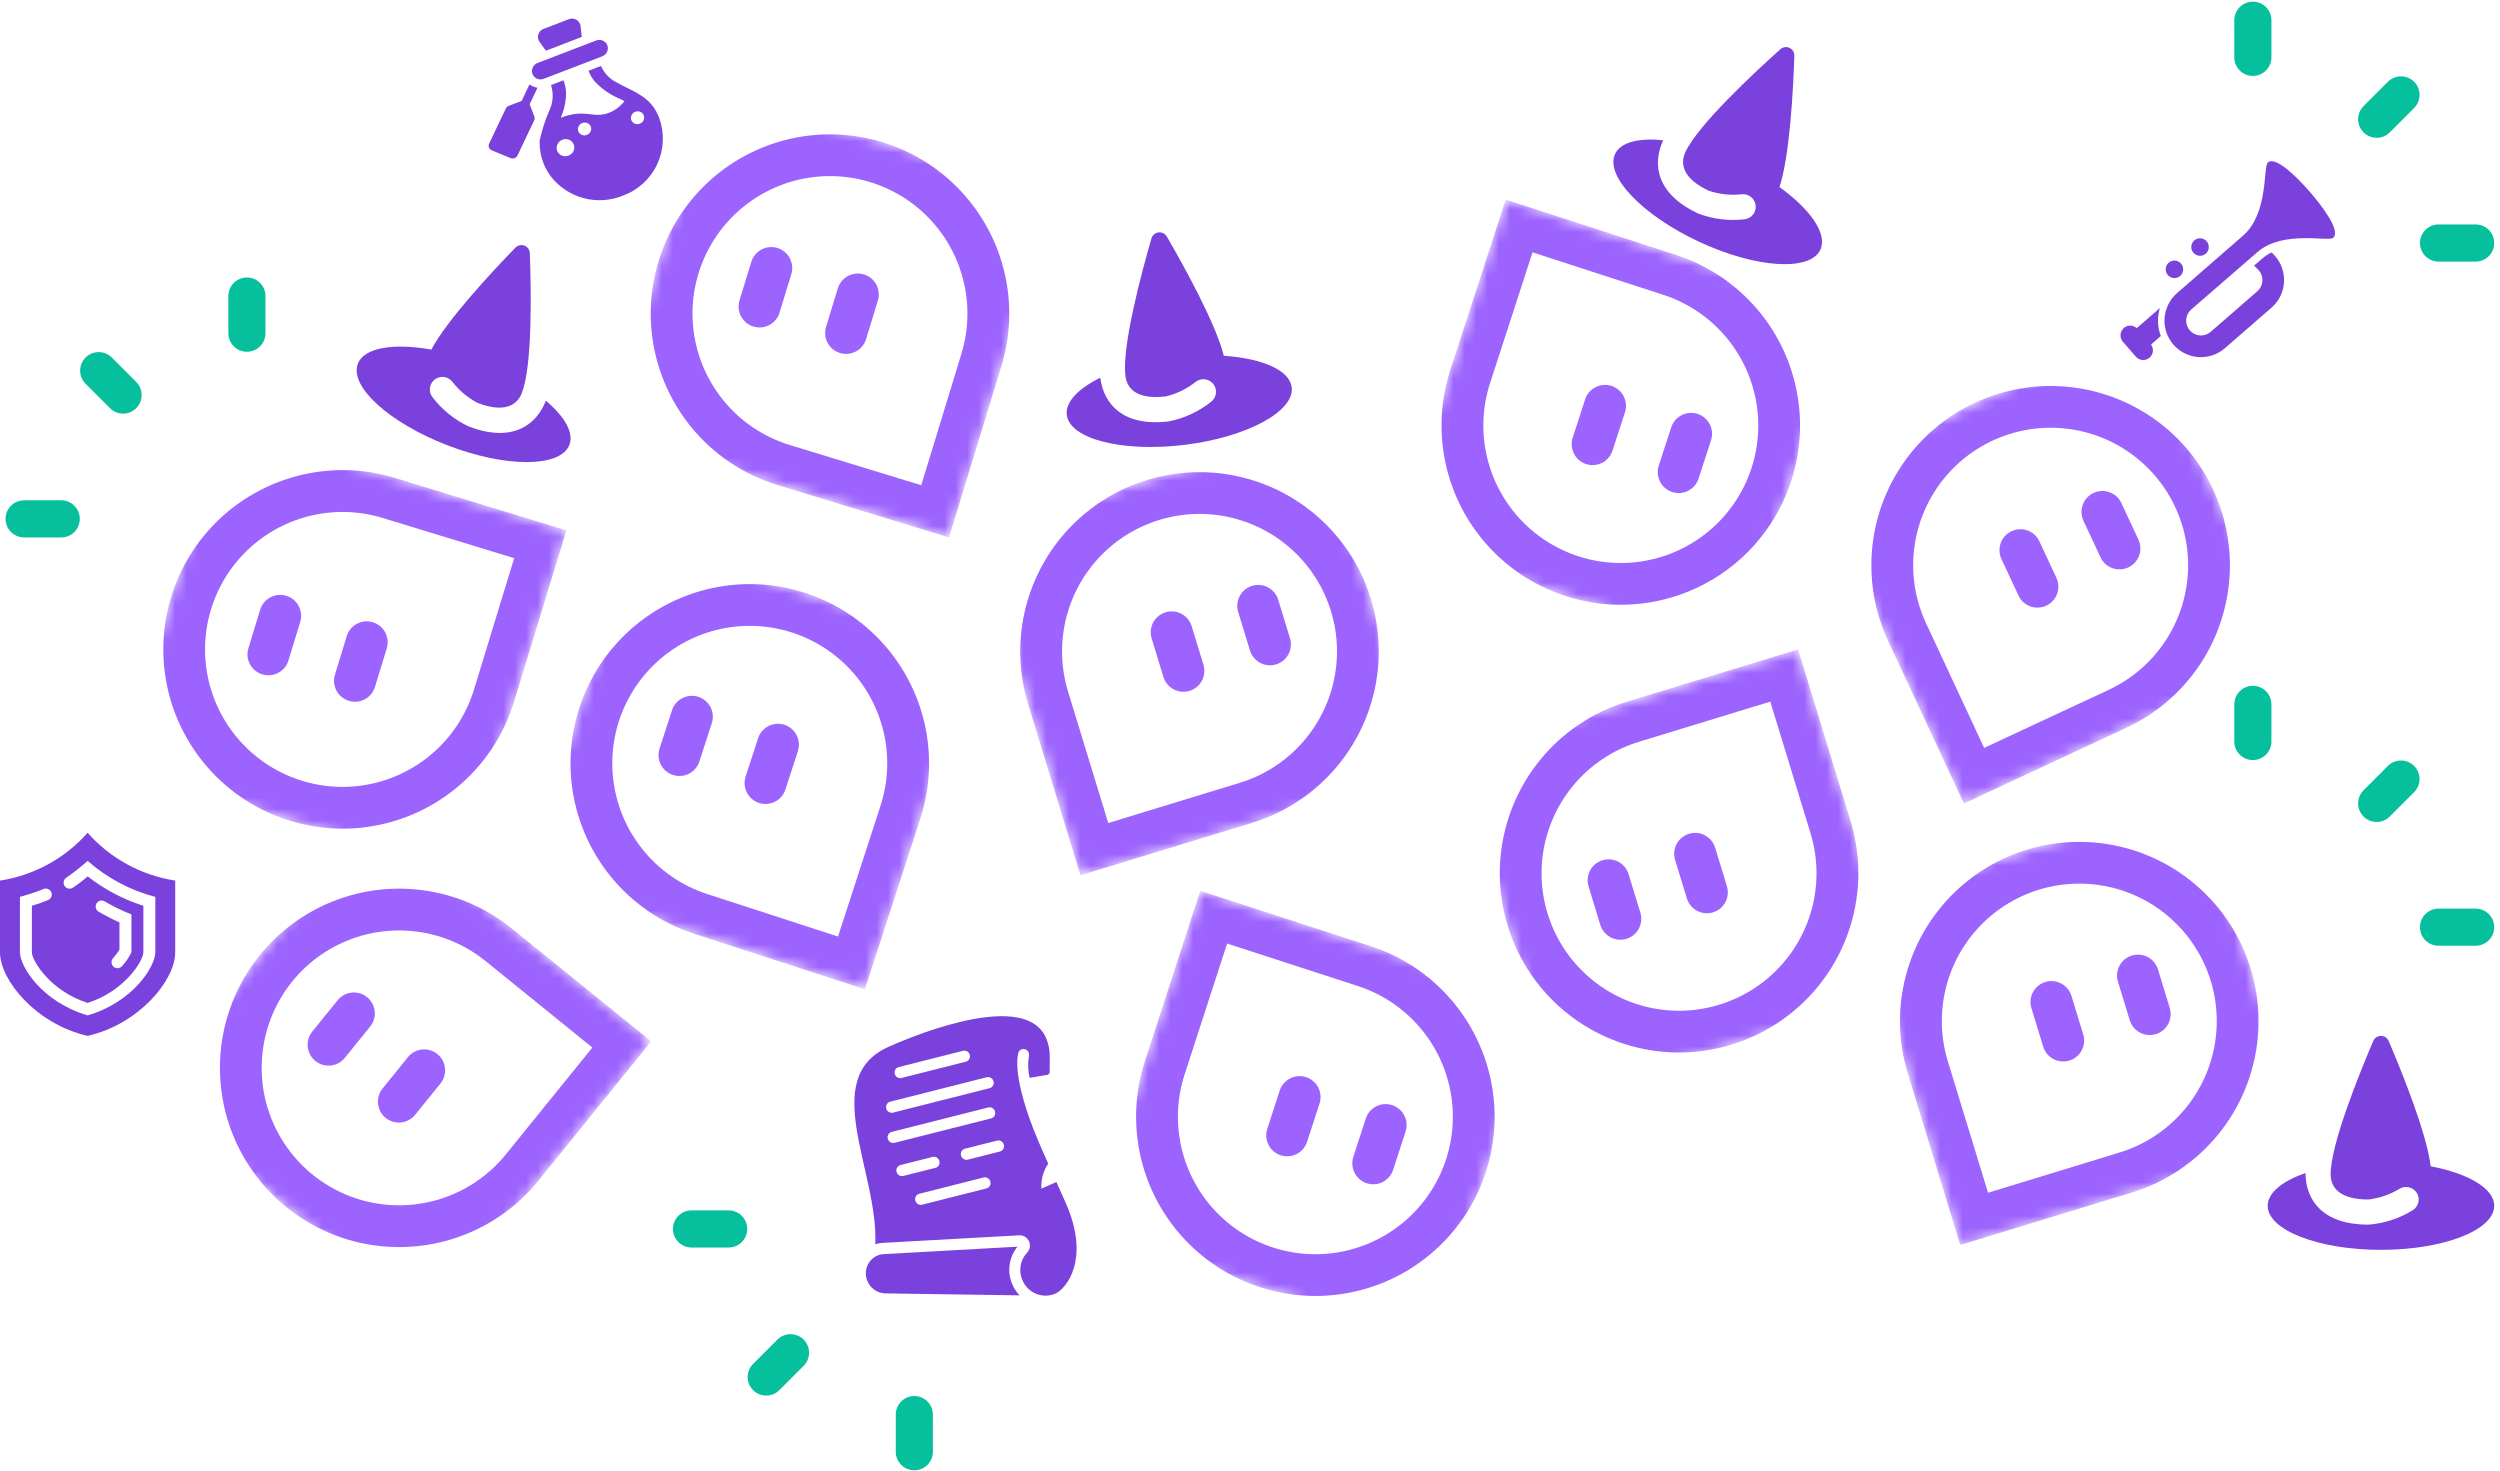 <?xml version="1.0" encoding="UTF-8"?> <svg xmlns="http://www.w3.org/2000/svg" width="221" height="130" viewBox="0 0 221 130" fill="none"><g clip-path="url(#clip0_6_2)"><mask id="mask0_6_2" style="mask-type:luminance" maskUnits="userSpaceOnUse" x="160" y="28" width="43" height="44"><path d="M188.94 28.906L160.214 42.301L173.609 71.027L202.336 57.632L188.94 28.906Z" fill="white"></path></mask><g mask="url(#mask0_6_2)"><path d="M187.974 64.333L173.611 71.031L166.912 56.664C165.588 53.823 165.136 50.654 165.613 47.556C166.091 44.458 167.476 41.572 169.594 39.261C171.712 36.951 174.468 35.32 177.512 34.576C180.557 33.831 183.754 34.006 186.699 35.079C189.644 36.151 192.205 38.072 194.058 40.6C195.911 43.128 196.973 46.149 197.109 49.28C197.246 52.411 196.451 55.513 194.825 58.192C193.199 60.872 190.815 63.009 187.974 64.333ZM175.401 66.114L186.41 60.98C188.589 59.965 190.418 58.327 191.666 56.272C192.913 54.218 193.523 51.839 193.419 49.438C193.315 47.036 192.501 44.72 191.08 42.781C189.659 40.843 187.695 39.369 185.437 38.546C183.178 37.724 180.726 37.59 178.392 38.161C176.057 38.732 173.944 39.982 172.32 41.754C170.696 43.526 169.634 45.74 169.268 48.116C168.902 50.491 169.249 52.922 170.265 55.1L175.401 66.114Z" fill="#9D63FE"></path><path d="M188.14 50.16C187.695 50.367 187.187 50.389 186.726 50.221C186.266 50.054 185.891 49.71 185.684 49.266L184.177 46.035C183.97 45.59 183.947 45.081 184.115 44.62C184.283 44.159 184.627 43.783 185.072 43.576C185.517 43.369 186.025 43.347 186.486 43.514C186.947 43.682 187.323 44.026 187.53 44.471L189.037 47.702C189.14 47.922 189.198 48.16 189.208 48.403C189.219 48.646 189.181 48.889 189.098 49.117C189.015 49.345 188.887 49.555 188.723 49.734C188.558 49.913 188.36 50.057 188.14 50.16Z" fill="#9D63FE"></path><path d="M180.889 53.54C180.445 53.748 179.937 53.77 179.476 53.602C179.015 53.434 178.64 53.091 178.433 52.647L176.927 49.416C176.719 48.971 176.697 48.462 176.865 48.001C177.033 47.54 177.377 47.164 177.821 46.957C178.266 46.75 178.775 46.727 179.236 46.895C179.697 47.063 180.073 47.407 180.28 47.852L181.787 51.083C181.889 51.303 181.948 51.541 181.958 51.784C181.968 52.027 181.931 52.27 181.848 52.498C181.764 52.726 181.637 52.936 181.472 53.115C181.308 53.294 181.11 53.438 180.889 53.54Z" fill="#9D63FE"></path></g><mask id="mask1_6_2" style="mask-type:luminance" maskUnits="userSpaceOnUse" x="10" y="37" width="41" height="41"><path d="M50.069 46.883L19.758 37.616L10.491 67.927L40.802 77.194L50.069 46.883Z" fill="white"></path></mask><g mask="url(#mask1_6_2)"><path d="M34.913 42.249L50.073 46.884L45.439 62.04C44.523 65.037 42.738 67.695 40.311 69.678C37.884 71.662 34.923 72.881 31.804 73.181C28.684 73.482 25.545 72.85 22.784 71.367C20.023 69.884 17.764 67.615 16.292 64.848C14.82 62.081 14.202 58.94 14.515 55.821C14.829 52.702 16.06 49.747 18.053 47.328C20.046 44.909 22.712 43.136 25.713 42.232C28.714 41.328 31.916 41.334 34.913 42.249ZM45.453 49.341L33.832 45.788C31.533 45.085 29.078 45.08 26.776 45.773C24.474 46.465 22.43 47.825 20.901 49.68C19.373 51.535 18.428 53.801 18.188 56.193C17.947 58.584 18.421 60.994 19.55 63.116C20.679 65.238 22.412 66.977 24.529 68.115C26.647 69.252 29.054 69.736 31.447 69.505C33.839 69.274 36.109 68.338 37.97 66.817C39.831 65.296 41.199 63.257 41.901 60.958L45.453 49.341Z" fill="#9D63FE"></path><path d="M25.308 52.669C25.541 52.739 25.757 52.855 25.945 53.009C26.133 53.163 26.288 53.353 26.403 53.568C26.517 53.782 26.588 54.017 26.611 54.259C26.635 54.501 26.61 54.745 26.539 54.977L25.497 58.386C25.354 58.856 25.03 59.249 24.596 59.479C24.163 59.709 23.656 59.758 23.187 59.615C22.718 59.471 22.325 59.147 22.094 58.714C21.864 58.281 21.815 57.774 21.959 57.305L23.001 53.895C23.144 53.427 23.468 53.034 23.901 52.804C24.333 52.574 24.84 52.525 25.308 52.669Z" fill="#9D63FE"></path><path d="M32.959 55.008C33.191 55.078 33.408 55.194 33.596 55.348C33.783 55.502 33.939 55.692 34.053 55.907C34.168 56.121 34.239 56.356 34.262 56.598C34.285 56.84 34.261 57.084 34.19 57.316L33.147 60.725C33.004 61.195 32.68 61.588 32.247 61.818C31.814 62.048 31.307 62.097 30.837 61.954C30.368 61.81 29.975 61.486 29.745 61.053C29.515 60.62 29.466 60.113 29.609 59.644L30.651 56.234C30.795 55.766 31.118 55.373 31.551 55.143C31.984 54.913 32.49 54.864 32.959 55.008Z" fill="#9D63FE"></path></g><mask id="mask2_6_2" style="mask-type:luminance" maskUnits="userSpaceOnUse" x="12" y="72" width="46" height="45"><path d="M57.564 92.052L32.936 72.115L12.999 96.743L37.627 116.68L57.564 92.052Z" fill="white"></path></mask><g mask="url(#mask2_6_2)"><path d="M45.25 82.083L57.567 92.054L47.599 104.368C45.627 106.804 42.978 108.6 39.986 109.529C36.993 110.459 33.793 110.481 30.788 109.591C27.784 108.702 25.111 106.942 23.106 104.533C21.102 102.125 19.857 99.176 19.529 96.06C19.201 92.944 19.803 89.801 21.262 87.028C22.72 84.254 24.967 81.975 27.72 80.479C30.473 78.983 33.608 78.337 36.728 78.623C39.849 78.908 42.814 80.112 45.25 82.083ZM52.365 92.602L42.923 84.958C41.055 83.446 38.781 82.522 36.388 82.303C33.995 82.084 31.591 82.579 29.48 83.726C27.369 84.873 25.645 86.62 24.526 88.747C23.408 90.874 22.946 93.284 23.198 95.674C23.45 98.064 24.405 100.325 25.942 102.172C27.479 104.019 29.529 105.368 31.834 106.05C34.138 106.731 36.592 106.714 38.887 106.001C41.181 105.287 43.212 103.909 44.724 102.041L52.365 92.602Z" fill="#9D63FE"></path><path d="M32.446 88.146C32.636 88.298 32.793 88.487 32.909 88.7C33.025 88.913 33.098 89.147 33.124 89.389C33.15 89.63 33.128 89.875 33.059 90.108C32.99 90.341 32.876 90.558 32.723 90.747L30.48 93.517C30.172 93.898 29.724 94.141 29.237 94.192C28.749 94.244 28.261 94.099 27.879 93.79C27.498 93.482 27.255 93.034 27.204 92.547C27.152 92.059 27.297 91.57 27.606 91.189L29.848 88.419C30.156 88.038 30.603 87.796 31.09 87.744C31.578 87.693 32.066 87.838 32.446 88.146Z" fill="#9D63FE"></path><path d="M38.662 93.178C38.852 93.33 39.009 93.519 39.125 93.732C39.241 93.945 39.314 94.179 39.34 94.421C39.366 94.662 39.344 94.907 39.275 95.14C39.206 95.373 39.092 95.59 38.939 95.779L36.697 98.549C36.388 98.93 35.941 99.173 35.453 99.224C34.965 99.276 34.477 99.131 34.095 98.822C33.714 98.514 33.471 98.066 33.42 97.579C33.368 97.091 33.513 96.603 33.822 96.221L36.064 93.451C36.372 93.07 36.819 92.828 37.306 92.776C37.794 92.725 38.282 92.87 38.662 93.178Z" fill="#9D63FE"></path></g><mask id="mask3_6_2" style="mask-type:luminance" maskUnits="userSpaceOnUse" x="46" y="47" width="41" height="41"><path d="M86.249 57.304L56.104 47.509L46.309 77.654L76.454 87.448L86.249 57.304Z" fill="white"></path></mask><g mask="url(#mask3_6_2)"><path d="M61.38 82.555L76.457 87.453L81.355 72.377C82.323 69.396 82.385 66.195 81.534 63.179C80.683 60.163 78.956 57.467 76.573 55.431C74.189 53.396 71.256 52.114 68.143 51.745C65.031 51.377 61.879 51.94 59.087 53.363C56.294 54.786 53.986 57.005 52.455 59.739C50.923 62.474 50.237 65.601 50.482 68.725C50.728 71.85 51.894 74.831 53.834 77.293C55.774 79.754 58.4 81.586 61.38 82.555ZM74.081 82.791L62.524 79.036C60.238 78.293 58.224 76.889 56.736 75.002C55.248 73.115 54.353 70.828 54.164 68.432C53.976 66.036 54.502 63.638 55.676 61.541C56.851 59.444 58.621 57.742 60.762 56.651C62.904 55.56 65.321 55.128 67.707 55.411C70.094 55.693 72.344 56.677 74.171 58.238C75.999 59.799 77.322 61.867 77.975 64.18C78.627 66.493 78.579 68.948 77.836 71.234L74.081 82.791Z" fill="#9D63FE"></path><path d="M59.49 68.507C59.721 68.583 59.965 68.612 60.207 68.593C60.449 68.575 60.685 68.508 60.902 68.398C61.119 68.288 61.312 68.136 61.469 67.952C61.627 67.767 61.747 67.553 61.822 67.322L62.924 63.931C63.076 63.465 63.036 62.957 62.813 62.52C62.59 62.083 62.203 61.752 61.736 61.6C61.27 61.449 60.762 61.489 60.325 61.711C59.888 61.934 59.557 62.321 59.405 62.788L58.303 66.178C58.152 66.645 58.192 67.152 58.414 67.588C58.637 68.025 59.024 68.356 59.49 68.507Z" fill="#9D63FE"></path><path d="M67.098 70.979C67.329 71.055 67.573 71.084 67.815 71.066C68.058 71.047 68.294 70.981 68.51 70.87C68.727 70.76 68.92 70.609 69.078 70.424C69.236 70.239 69.356 70.025 69.431 69.794L70.532 66.403C70.684 65.937 70.644 65.429 70.421 64.992C70.199 64.555 69.811 64.224 69.345 64.072C68.878 63.921 68.37 63.961 67.933 64.183C67.496 64.406 67.165 64.793 67.014 65.26L65.912 68.651C65.76 69.117 65.8 69.624 66.023 70.061C66.245 70.497 66.632 70.828 67.098 70.979Z" fill="#9D63FE"></path></g><mask id="mask4_6_2" style="mask-type:luminance" maskUnits="userSpaceOnUse" x="96" y="78" width="41" height="41"><path d="M96.31 108.896L126.454 118.69L136.248 88.547L106.104 78.753L96.31 108.896Z" fill="white"></path></mask><g mask="url(#mask4_6_2)"><path d="M121.178 83.646L106.103 78.748L101.204 93.823C100.237 96.804 100.174 100.005 101.026 103.021C101.877 106.037 103.603 108.733 105.987 110.768C108.37 112.803 111.303 114.086 114.415 114.454C117.528 114.822 120.679 114.259 123.471 112.836C126.264 111.414 128.572 109.195 130.103 106.461C131.634 103.726 132.321 100.599 132.075 97.475C131.83 94.351 130.664 91.37 128.724 88.908C126.784 86.447 124.158 84.615 121.178 83.646ZM108.478 83.41L120.035 87.165C122.32 87.908 124.334 89.311 125.822 91.199C127.31 93.086 128.205 95.372 128.393 97.768C128.582 100.164 128.056 102.562 126.882 104.659C125.707 106.756 123.937 108.457 121.796 109.548C119.655 110.639 117.238 111.071 114.851 110.789C112.465 110.506 110.215 109.522 108.388 107.961C106.56 106.401 105.237 104.333 104.584 102.02C103.932 99.707 103.98 97.252 104.723 94.967L108.478 83.41Z" fill="#9D63FE"></path><path d="M123.068 97.693C122.837 97.618 122.594 97.588 122.351 97.607C122.109 97.626 121.873 97.692 121.656 97.802C121.44 97.912 121.247 98.064 121.089 98.249C120.931 98.433 120.811 98.647 120.736 98.878L119.634 102.269C119.483 102.735 119.523 103.243 119.745 103.68C119.968 104.117 120.355 104.448 120.822 104.6C121.289 104.751 121.796 104.711 122.234 104.489C122.671 104.266 123.001 103.879 123.153 103.412L124.255 100.022C124.406 99.556 124.366 99.048 124.144 98.612C123.921 98.175 123.534 97.845 123.068 97.693Z" fill="#9D63FE"></path><path d="M115.46 95.221C115.229 95.146 114.986 95.116 114.743 95.135C114.501 95.154 114.265 95.22 114.048 95.33C113.832 95.44 113.639 95.592 113.481 95.776C113.323 95.961 113.203 96.175 113.128 96.406L112.026 99.797C111.875 100.263 111.915 100.771 112.137 101.208C112.36 101.645 112.747 101.976 113.214 102.128C113.681 102.279 114.188 102.239 114.626 102.017C115.063 101.794 115.393 101.407 115.545 100.94L116.647 97.55C116.798 97.084 116.758 96.576 116.536 96.14C116.313 95.703 115.926 95.373 115.46 95.221Z" fill="#9D63FE"></path></g><mask id="mask5_6_2" style="mask-type:luminance" maskUnits="userSpaceOnUse" x="123" y="17" width="41" height="41"><path d="M123.31 47.792L153.454 57.586L163.248 27.443L133.104 17.649L123.31 47.792Z" fill="white"></path></mask><g mask="url(#mask5_6_2)"><path d="M148.178 22.542L133.103 17.644L128.204 32.719C127.237 35.7 127.174 38.901 128.026 41.917C128.877 44.933 130.603 47.629 132.987 49.664C135.37 51.699 138.303 52.982 141.415 53.35C144.528 53.718 147.679 53.155 150.471 51.732C153.264 50.31 155.572 48.091 157.103 45.357C158.634 42.622 159.321 39.495 159.075 36.371C158.83 33.247 157.664 30.265 155.724 27.804C153.784 25.343 151.158 23.512 148.178 22.542ZM135.478 22.306L147.035 26.061C149.32 26.804 151.334 28.207 152.822 30.095C154.31 31.982 155.205 34.268 155.393 36.664C155.582 39.06 155.056 41.458 153.882 43.555C152.707 45.652 150.937 47.353 148.796 48.444C146.655 49.535 144.238 49.967 141.851 49.685C139.465 49.402 137.215 48.418 135.388 46.857C133.56 45.297 132.237 43.229 131.584 40.916C130.932 38.603 130.98 36.148 131.723 33.862L135.478 22.306Z" fill="#9D63FE"></path><path d="M150.068 36.589C149.837 36.514 149.594 36.484 149.351 36.503C149.109 36.522 148.873 36.588 148.656 36.698C148.44 36.808 148.247 36.96 148.089 37.145C147.931 37.329 147.811 37.543 147.736 37.774L146.634 41.165C146.483 41.631 146.523 42.139 146.745 42.576C146.968 43.013 147.355 43.344 147.822 43.496C148.289 43.647 148.796 43.607 149.234 43.385C149.671 43.162 150.001 42.775 150.153 42.308L151.255 38.918C151.406 38.452 151.366 37.944 151.144 37.508C150.921 37.071 150.534 36.741 150.068 36.589Z" fill="#9D63FE"></path><path d="M142.46 34.117C142.229 34.042 141.986 34.012 141.743 34.031C141.501 34.05 141.265 34.116 141.048 34.226C140.832 34.336 140.639 34.488 140.481 34.672C140.323 34.857 140.203 35.071 140.128 35.302L139.026 38.693C138.875 39.159 138.915 39.667 139.137 40.104C139.36 40.541 139.747 40.872 140.214 41.024C140.681 41.175 141.188 41.135 141.626 40.913C142.063 40.69 142.393 40.303 142.545 39.836L143.647 36.446C143.798 35.98 143.758 35.472 143.536 35.036C143.313 34.599 142.926 34.269 142.46 34.117Z" fill="#9D63FE"></path></g><mask id="mask6_6_2" style="mask-type:luminance" maskUnits="userSpaceOnUse" x="128" y="57" width="41" height="40"><path d="M158.947 57.405L128.636 66.672L137.903 96.983L168.214 87.716L158.947 57.405Z" fill="white"></path></mask><g mask="url(#mask6_6_2)"><path d="M143.791 62.038L158.951 57.404L163.584 72.559C164.501 75.557 164.508 78.758 163.605 81.76C162.701 84.761 160.929 87.427 158.51 89.421C156.092 91.415 153.137 92.647 150.018 92.961C146.9 93.275 143.758 92.658 140.99 91.187C138.223 89.716 135.954 87.457 134.47 84.696C132.986 81.936 132.354 78.797 132.654 75.677C132.953 72.557 134.172 69.596 136.154 67.168C138.137 64.741 140.794 62.956 143.791 62.038ZM156.494 62.024L144.873 65.577C142.575 66.28 140.536 67.648 139.015 69.51C137.495 71.371 136.56 73.642 136.33 76.034C136.1 78.427 136.584 80.834 137.722 82.951C138.86 85.068 140.6 86.8 142.723 87.928C144.845 89.056 147.255 89.53 149.646 89.288C152.038 89.047 154.304 88.102 156.158 86.573C158.012 85.043 159.372 82.999 160.064 80.697C160.756 78.395 160.75 75.939 160.046 73.641L156.494 62.024Z" fill="#9D63FE"></path><path d="M141.655 76.047C141.887 75.976 142.131 75.951 142.373 75.974C142.615 75.996 142.85 76.067 143.065 76.181C143.28 76.295 143.47 76.45 143.624 76.637C143.779 76.825 143.895 77.041 143.966 77.273L145.009 80.682C145.152 81.151 145.103 81.659 144.873 82.092C144.643 82.525 144.25 82.849 143.78 82.992C143.311 83.136 142.804 83.087 142.371 82.857C141.938 82.626 141.614 82.233 141.47 81.764L140.428 78.355C140.285 77.886 140.333 77.38 140.564 76.947C140.794 76.514 141.186 76.191 141.655 76.047Z" fill="#9D63FE"></path><path d="M149.305 73.708C149.538 73.637 149.782 73.612 150.024 73.635C150.266 73.657 150.501 73.728 150.715 73.842C150.93 73.956 151.12 74.111 151.275 74.298C151.429 74.486 151.546 74.702 151.617 74.934L152.659 78.343C152.802 78.812 152.754 79.32 152.523 79.753C152.293 80.186 151.9 80.51 151.431 80.653C150.962 80.797 150.455 80.748 150.021 80.518C149.588 80.287 149.264 79.894 149.121 79.425L148.078 76.016C147.935 75.547 147.984 75.041 148.214 74.608C148.444 74.175 148.837 73.852 149.305 73.708Z" fill="#9D63FE"></path></g><mask id="mask7_6_2" style="mask-type:luminance" maskUnits="userSpaceOnUse" x="53" y="7" width="41" height="41"><path d="M93.158 17.197L62.847 7.93L53.58 38.241L83.891 47.508L93.158 17.197Z" fill="white"></path></mask><g mask="url(#mask7_6_2)"><path d="M68.734 42.878L83.894 47.513L88.528 32.354C89.444 29.356 89.45 26.155 88.546 23.154C87.643 20.153 85.869 17.487 83.451 15.494C81.032 13.501 78.077 12.269 74.959 11.956C71.84 11.642 68.699 12.26 65.931 13.731C63.164 15.202 60.895 17.461 59.412 20.222C57.928 22.983 57.297 26.121 57.596 29.241C57.897 32.361 59.115 35.321 61.097 37.749C63.08 40.176 65.737 41.961 68.734 42.878ZM81.437 42.893L69.816 39.34C67.518 38.637 65.479 37.269 63.959 35.408C62.438 33.546 61.503 31.276 61.273 28.884C61.043 26.491 61.527 24.084 62.664 21.967C63.802 19.85 65.542 18.118 67.664 16.989C69.786 15.861 72.195 15.387 74.587 15.628C76.978 15.869 79.244 16.813 81.099 18.342C82.953 19.871 84.313 21.915 85.005 24.217C85.698 26.518 85.693 28.974 84.99 31.272L81.437 42.893Z" fill="#9D63FE"></path><path d="M66.599 28.866C66.831 28.937 67.075 28.962 67.317 28.939C67.559 28.916 67.794 28.846 68.009 28.732C68.224 28.618 68.414 28.463 68.568 28.276C68.723 28.088 68.839 27.872 68.91 27.64L69.953 24.231C70.096 23.762 70.047 23.255 69.817 22.821C69.587 22.388 69.194 22.064 68.724 21.921C68.255 21.777 67.748 21.826 67.315 22.056C66.882 22.287 66.558 22.68 66.414 23.149L65.372 26.558C65.229 27.027 65.278 27.533 65.508 27.966C65.738 28.399 66.13 28.722 66.599 28.866Z" fill="#9D63FE"></path><path d="M74.249 31.205C74.482 31.276 74.726 31.301 74.968 31.278C75.21 31.256 75.445 31.185 75.659 31.071C75.874 30.957 76.064 30.802 76.219 30.615C76.374 30.427 76.49 30.211 76.561 29.979L77.603 26.57C77.746 26.101 77.698 25.593 77.467 25.16C77.237 24.727 76.844 24.403 76.375 24.26C75.906 24.116 75.399 24.165 74.965 24.395C74.532 24.626 74.208 25.019 74.065 25.488L73.022 28.897C72.879 29.366 72.928 29.872 73.158 30.305C73.388 30.738 73.781 31.061 74.249 31.205Z" fill="#9D63FE"></path></g><mask id="mask8_6_2" style="mask-type:luminance" maskUnits="userSpaceOnUse" x="86" y="37" width="40" height="41"><path d="M95.517 77.375L125.828 68.108L116.561 37.796L86.25 47.063L95.517 77.375Z" fill="white"></path></mask><g mask="url(#mask8_6_2)"><path d="M110.672 72.742L95.513 77.376L90.88 62.221C89.963 59.223 89.956 56.022 90.859 53.02C91.763 50.019 93.535 47.353 95.954 45.359C98.372 43.365 101.327 42.133 104.446 41.819C107.564 41.505 110.706 42.122 113.474 43.593C116.241 45.064 118.51 47.323 119.994 50.084C121.478 52.844 122.11 55.983 121.81 59.103C121.511 62.223 120.292 65.184 118.31 67.612C116.327 70.039 113.67 71.824 110.672 72.742ZM97.97 72.756L109.591 69.203C111.889 68.501 113.928 67.132 115.449 65.27C116.969 63.409 117.904 61.139 118.134 58.746C118.364 56.353 117.88 53.946 116.742 51.829C115.604 49.712 113.864 47.98 111.741 46.852C109.619 45.724 107.209 45.25 104.818 45.492C102.426 45.733 100.16 46.678 98.306 48.207C96.452 49.737 95.092 51.782 94.4 54.083C93.708 56.385 93.715 58.841 94.418 61.139L97.97 72.756Z" fill="#9D63FE"></path><path d="M112.809 58.733C112.577 58.804 112.333 58.829 112.091 58.806C111.849 58.783 111.614 58.713 111.399 58.599C111.184 58.485 110.994 58.33 110.84 58.143C110.685 57.956 110.569 57.739 110.498 57.507L109.455 54.098C109.312 53.629 109.361 53.121 109.591 52.688C109.821 52.255 110.214 51.931 110.684 51.788C111.153 51.644 111.66 51.693 112.093 51.923C112.526 52.154 112.85 52.547 112.994 53.016L114.036 56.425C114.179 56.894 114.131 57.4 113.9 57.833C113.67 58.266 113.278 58.589 112.809 58.733Z" fill="#9D63FE"></path><path d="M105.159 61.072C104.926 61.143 104.682 61.168 104.44 61.145C104.198 61.123 103.963 61.052 103.749 60.938C103.534 60.824 103.344 60.669 103.189 60.482C103.034 60.294 102.918 60.078 102.847 59.846L101.805 56.437C101.661 55.968 101.71 55.461 101.941 55.027C102.171 54.594 102.564 54.27 103.033 54.127C103.502 53.983 104.009 54.032 104.443 54.262C104.876 54.493 105.2 54.886 105.343 55.355L106.386 58.764C106.529 59.233 106.48 59.739 106.25 60.172C106.02 60.605 105.627 60.928 105.159 61.072Z" fill="#9D63FE"></path></g><mask id="mask9_6_2" style="mask-type:luminance" maskUnits="userSpaceOnUse" x="164" y="70" width="40" height="41"><path d="M173.289 110.057L203.6 100.79L194.333 70.478L164.022 79.745L173.289 110.057Z" fill="white"></path></mask><g mask="url(#mask9_6_2)"><path d="M188.444 105.423L173.285 110.058L168.652 94.903C167.735 91.905 167.728 88.704 168.631 85.702C169.535 82.701 171.307 80.035 173.726 78.041C176.144 76.047 179.099 74.815 182.218 74.501C185.336 74.187 188.478 74.804 191.246 76.275C194.013 77.746 196.282 80.005 197.766 82.766C199.25 85.526 199.882 88.665 199.582 91.785C199.283 94.905 198.064 97.866 196.082 100.294C194.099 102.721 191.442 104.506 188.444 105.423ZM175.742 105.438L187.363 101.885C189.661 101.182 191.7 99.814 193.221 97.952C194.741 96.091 195.676 93.82 195.906 91.428C196.136 89.035 195.652 86.628 194.514 84.511C193.376 82.394 191.635 80.662 189.513 79.534C187.391 78.406 184.981 77.932 182.59 78.174C180.198 78.415 177.932 79.36 176.078 80.889C174.224 82.419 172.864 84.463 172.172 86.765C171.48 89.067 171.486 91.522 172.19 93.821L175.742 105.438Z" fill="#9D63FE"></path><path d="M190.581 91.415C190.349 91.486 190.105 91.511 189.863 91.488C189.621 91.466 189.386 91.395 189.171 91.281C188.956 91.167 188.766 91.012 188.612 90.825C188.457 90.637 188.341 90.421 188.27 90.189L187.227 86.78C187.084 86.311 187.133 85.803 187.363 85.37C187.593 84.937 187.986 84.613 188.456 84.47C188.925 84.326 189.432 84.375 189.865 84.605C190.298 84.836 190.622 85.229 190.766 85.698L191.808 89.107C191.951 89.576 191.903 90.082 191.672 90.515C191.442 90.948 191.05 91.271 190.581 91.415Z" fill="#9D63FE"></path><path d="M182.931 93.754C182.698 93.825 182.454 93.85 182.212 93.827C181.97 93.804 181.735 93.734 181.521 93.62C181.306 93.506 181.116 93.351 180.961 93.164C180.806 92.976 180.69 92.76 180.619 92.528L179.577 89.119C179.433 88.649 179.482 88.142 179.713 87.709C179.943 87.276 180.336 86.952 180.805 86.809C181.274 86.665 181.781 86.714 182.215 86.944C182.648 87.175 182.972 87.568 183.115 88.037L184.158 91.446C184.301 91.915 184.252 92.421 184.022 92.854C183.792 93.287 183.399 93.61 182.931 93.754Z" fill="#9D63FE"></path></g><path d="M7.745 73.62C5.736 75.889 2.996 77.383 0 77.844V84.181C0 86.645 3.169 90.518 7.745 91.574C12.322 90.518 15.49 86.646 15.49 84.181V77.844C12.495 77.383 9.755 75.889 7.745 73.62ZM13.73 84.181C13.73 85.409 11.811 88.567 7.745 89.76C3.691 88.571 1.761 85.415 1.761 84.181V79.281C2.468 79.094 3.163 78.863 3.841 78.59C3.97 78.535 4.115 78.533 4.245 78.585C4.375 78.637 4.479 78.739 4.535 78.868C4.59 78.996 4.591 79.142 4.539 79.272C4.487 79.402 4.386 79.506 4.257 79.561C3.787 79.758 3.306 79.928 2.817 80.072V84.18C2.817 84.947 4.511 87.641 7.745 88.656C10.98 87.64 12.673 84.947 12.673 84.18V80.069C10.89 79.505 9.223 78.624 7.752 77.469C7.339 77.832 6.901 78.166 6.443 78.469C6.384 78.508 6.318 78.535 6.249 78.548C6.18 78.561 6.109 78.561 6.04 78.546C5.971 78.531 5.906 78.503 5.848 78.463C5.79 78.422 5.741 78.371 5.703 78.311C5.666 78.252 5.641 78.185 5.629 78.116C5.618 78.046 5.62 77.975 5.637 77.906C5.653 77.838 5.683 77.773 5.725 77.717C5.767 77.66 5.819 77.612 5.88 77.576C6.531 77.123 7.154 76.631 7.745 76.102C9.465 77.615 11.514 78.704 13.73 79.284V84.181ZM8.718 80.592C8.598 80.522 8.51 80.408 8.474 80.274C8.438 80.14 8.456 79.997 8.524 79.876C8.593 79.755 8.706 79.666 8.839 79.628C8.973 79.59 9.116 79.606 9.238 79.673C9.895 80.062 10.579 80.404 11.284 80.697L11.619 80.829V84.155L11.585 84.245C11.378 84.67 11.108 85.062 10.785 85.408C10.74 85.46 10.684 85.504 10.622 85.535C10.56 85.566 10.493 85.585 10.424 85.59C10.354 85.595 10.285 85.586 10.219 85.564C10.153 85.543 10.092 85.508 10.039 85.463C9.987 85.417 9.944 85.362 9.913 85.3C9.882 85.238 9.863 85.17 9.858 85.101C9.853 85.032 9.861 84.962 9.883 84.896C9.905 84.831 9.94 84.77 9.985 84.717C10.201 84.479 10.394 84.22 10.56 83.944V81.544C9.929 81.26 9.314 80.942 8.718 80.592Z" fill="#7B41DC"></path><path d="M154.208 19.386C154.353 19.371 154.494 19.328 154.623 19.258C154.752 19.188 154.865 19.094 154.957 18.981C155.049 18.867 155.118 18.736 155.16 18.596C155.201 18.456 155.215 18.309 155.2 18.163C155.184 18.018 155.14 17.877 155.071 17.749C155.001 17.62 154.906 17.507 154.792 17.415C154.679 17.323 154.548 17.255 154.407 17.213C154.267 17.172 154.12 17.159 153.975 17.174C152.997 17.282 152.007 17.177 151.073 16.869C148.845 15.83 148.471 14.552 148.989 13.442C150.103 11.051 155.01 6.48 157.377 4.358C157.485 4.258 157.621 4.193 157.766 4.17C157.911 4.148 158.06 4.169 158.193 4.231C158.326 4.293 158.438 4.394 158.514 4.519C158.59 4.645 158.627 4.791 158.621 4.937C158.525 7.859 158.221 13.746 157.307 16.535C160.05 18.513 161.569 20.683 160.92 22.075C160.01 24.024 155.211 23.709 150.199 21.372C145.187 19.035 141.863 15.561 142.772 13.612C143.258 12.568 144.867 12.18 147.024 12.395C146.038 14.538 146.432 17.157 150.134 18.883C151.432 19.373 152.829 19.545 154.208 19.386Z" fill="#7B41DC"></path><path d="M107.066 35.514C107.182 35.424 107.279 35.312 107.351 35.185C107.423 35.058 107.469 34.918 107.487 34.773C107.505 34.627 107.494 34.48 107.455 34.339C107.416 34.198 107.35 34.066 107.26 33.951C107.169 33.836 107.057 33.739 106.93 33.667C106.803 33.595 106.662 33.549 106.517 33.532C106.372 33.514 106.225 33.525 106.084 33.565C105.943 33.604 105.811 33.671 105.696 33.761C104.923 34.371 104.028 34.807 103.072 35.04C100.631 35.34 99.636 34.454 99.487 33.238C99.164 30.619 100.904 24.139 101.787 21.083C101.826 20.942 101.906 20.814 102.017 20.718C102.129 20.622 102.266 20.561 102.412 20.544C102.558 20.526 102.706 20.551 102.837 20.618C102.968 20.684 103.077 20.788 103.149 20.916C104.617 23.445 107.48 28.601 108.184 31.452C111.56 31.676 113.999 32.711 114.186 34.236C114.449 36.372 110.21 38.65 104.718 39.325C99.227 39.999 94.565 38.814 94.302 36.679C94.162 35.535 95.321 34.352 97.265 33.392C97.565 35.733 99.288 37.746 103.343 37.248C104.705 36.974 105.981 36.38 107.066 35.514Z" fill="#7B41DC"></path><path d="M213.27 106.993C213.395 106.918 213.505 106.819 213.592 106.702C213.679 106.584 213.742 106.451 213.778 106.309C213.813 106.167 213.82 106.02 213.799 105.875C213.777 105.73 213.727 105.591 213.652 105.466C213.577 105.341 213.477 105.231 213.36 105.145C213.242 105.058 213.109 104.995 212.967 104.96C212.825 104.924 212.677 104.918 212.533 104.94C212.388 104.961 212.249 105.012 212.124 105.087C211.283 105.598 210.342 105.922 209.365 106.036C206.907 106.036 206.028 105.036 206.028 103.811C206.027 101.174 208.543 94.957 209.791 92.033C209.847 91.897 209.942 91.781 210.064 91.699C210.186 91.618 210.33 91.574 210.477 91.574C210.624 91.574 210.768 91.618 210.89 91.699C211.012 91.781 211.107 91.897 211.163 92.033C212.311 94.721 214.523 100.185 214.874 103.099C218.196 103.733 220.489 105.057 220.489 106.593C220.489 108.744 216.006 110.487 210.476 110.487C204.946 110.487 200.465 108.743 200.465 106.593C200.465 105.441 201.759 104.409 203.805 103.693C203.817 106.052 205.281 108.259 209.365 108.259C210.749 108.154 212.088 107.72 213.27 106.993Z" fill="#7B41DC"></path><path d="M38.233 35.115C38.143 35 38.076 34.869 38.037 34.728C37.998 34.587 37.987 34.44 38.005 34.295C38.022 34.15 38.069 34.01 38.141 33.882C38.212 33.755 38.309 33.643 38.424 33.553C38.539 33.463 38.671 33.397 38.811 33.358C38.952 33.319 39.099 33.308 39.244 33.325C39.389 33.343 39.529 33.389 39.657 33.461C39.784 33.533 39.896 33.629 39.986 33.745C40.588 34.523 41.351 35.162 42.222 35.62C44.518 36.499 45.697 35.88 46.136 34.736C47.079 32.275 46.956 25.566 46.837 22.388C46.833 22.241 46.786 22.098 46.701 21.978C46.616 21.858 46.498 21.766 46.36 21.713C46.223 21.661 46.073 21.65 45.93 21.683C45.787 21.715 45.656 21.79 45.555 21.897C43.521 23.996 39.499 28.308 38.128 30.904C34.798 30.307 32.182 30.722 31.632 32.157C30.863 34.165 34.426 37.398 39.591 39.378C44.756 41.358 49.566 41.334 50.336 39.325C50.748 38.249 49.909 36.822 48.255 35.421C47.398 37.623 45.24 39.16 41.426 37.698C40.171 37.103 39.076 36.218 38.233 35.115Z" fill="#7B41DC"></path><path d="M188.793 31.512L187.663 30.21C187.519 30.044 187.443 29.83 187.451 29.611C187.46 29.391 187.552 29.183 187.709 29.03C187.866 28.876 188.075 28.788 188.295 28.784C188.514 28.78 188.727 28.86 188.89 29.007L190.94 27.224C190.684 28.035 190.712 28.91 191.019 29.703L190.151 30.459C190.283 30.639 190.34 30.864 190.309 31.086C190.278 31.308 190.162 31.509 189.985 31.646C189.808 31.783 189.584 31.846 189.362 31.821C189.139 31.796 188.935 31.685 188.793 31.512ZM192.129 30.465C191.569 29.818 191.288 28.976 191.348 28.122C191.408 27.268 191.804 26.474 192.449 25.911L198.28 20.837C200.562 18.854 200.049 14.733 200.476 14.363C201.182 13.749 203.183 15.797 204.197 16.968C205.211 18.139 206.965 20.406 206.254 21.023C205.826 21.395 201.823 20.312 199.545 22.294L193.706 27.358C193.444 27.586 193.283 27.908 193.259 28.255C193.234 28.601 193.348 28.943 193.576 29.205C193.804 29.467 194.126 29.628 194.473 29.653C194.819 29.677 195.161 29.563 195.423 29.335L199.549 25.746C199.811 25.518 199.971 25.195 199.995 24.849C200.02 24.503 199.906 24.16 199.678 23.898C199.549 23.749 199.407 23.612 199.254 23.488L200.012 22.83C200.252 22.625 200.518 22.453 200.803 22.318C200.917 22.419 201.024 22.527 201.124 22.641C201.684 23.288 201.964 24.13 201.905 24.984C201.845 25.837 201.449 26.632 200.804 27.194L196.678 30.782C196.033 31.343 195.191 31.625 194.338 31.565C193.485 31.505 192.69 31.109 192.129 30.463L192.129 30.465ZM191.447 23.753C191.458 23.6 191.514 23.454 191.607 23.333C191.701 23.212 191.829 23.122 191.974 23.073C192.119 23.025 192.276 23.021 192.424 23.061C192.571 23.102 192.704 23.185 192.804 23.3C192.904 23.416 192.968 23.559 192.987 23.711C193.007 23.863 192.98 24.017 192.912 24.154C192.843 24.291 192.736 24.404 192.603 24.48C192.47 24.556 192.318 24.591 192.165 24.581C192.063 24.573 191.964 24.546 191.874 24.501C191.783 24.455 191.701 24.392 191.635 24.315C191.568 24.238 191.517 24.149 191.485 24.053C191.453 23.956 191.439 23.854 191.447 23.753ZM193.711 21.784C193.722 21.631 193.778 21.485 193.872 21.364C193.966 21.243 194.093 21.152 194.239 21.104C194.384 21.056 194.54 21.051 194.688 21.092C194.835 21.132 194.968 21.215 195.068 21.331C195.169 21.447 195.232 21.59 195.252 21.741C195.271 21.893 195.245 22.048 195.176 22.184C195.108 22.322 195 22.435 194.867 22.511C194.734 22.587 194.582 22.622 194.429 22.611C194.224 22.596 194.034 22.501 193.899 22.346C193.764 22.191 193.697 21.988 193.711 21.784Z" fill="#7B41DC"></path><path d="M48.675 15.573C48.409 15.211 48.192 14.815 48.031 14.395C47.792 13.774 47.681 13.111 47.702 12.446C47.904 11.495 48.206 10.568 48.602 9.681C48.901 8.998 48.939 8.23 48.709 7.522L49.812 7.098C49.951 7.456 50.028 7.835 50.041 8.219C50.033 8.973 49.873 9.717 49.57 10.408C51.777 9.561 52.4 10.526 53.868 9.962C54.395 9.744 54.855 9.391 55.204 8.939C55.081 8.879 54.955 8.815 54.827 8.752C53.982 8.405 53.22 7.884 52.591 7.222C52.349 6.933 52.157 6.606 52.023 6.254L53.126 5.831C53.406 6.475 53.909 6.997 54.542 7.302C55.617 7.917 56.983 8.331 57.809 9.523C57.949 9.725 58.068 9.942 58.164 10.168C58.208 10.264 58.25 10.361 58.288 10.462C58.763 11.802 58.687 13.274 58.077 14.558C57.467 15.841 56.372 16.83 55.033 17.306C53.929 17.75 52.711 17.821 51.563 17.508C50.415 17.195 49.401 16.515 48.675 15.573ZM49.252 13.335C49.33 13.524 49.48 13.674 49.668 13.752C49.856 13.83 50.068 13.831 50.256 13.753C50.449 13.685 50.606 13.543 50.693 13.358C50.781 13.174 50.791 12.963 50.723 12.771C50.645 12.582 50.496 12.432 50.308 12.354C50.119 12.276 49.907 12.275 49.719 12.353C49.527 12.421 49.37 12.563 49.282 12.748C49.195 12.932 49.184 13.143 49.252 13.335ZM55.808 10.618C55.866 10.76 55.978 10.872 56.12 10.931C56.261 10.989 56.419 10.99 56.561 10.931C56.705 10.88 56.823 10.774 56.889 10.636C56.954 10.498 56.962 10.339 56.911 10.195C56.853 10.054 56.741 9.941 56.599 9.883C56.458 9.824 56.3 9.824 56.158 9.882C56.014 9.933 55.896 10.04 55.831 10.178C55.765 10.316 55.757 10.474 55.808 10.618ZM51.124 11.613C51.183 11.754 51.295 11.867 51.436 11.925C51.577 11.984 51.736 11.984 51.877 11.926C52.022 11.875 52.139 11.768 52.205 11.63C52.27 11.492 52.279 11.334 52.228 11.19C52.169 11.048 52.057 10.936 51.916 10.877C51.775 10.819 51.616 10.818 51.475 10.877C51.331 10.928 51.213 11.034 51.147 11.172C51.081 11.31 51.073 11.469 51.124 11.613ZM45.126 13.973L43.47 13.288C43.414 13.266 43.364 13.232 43.322 13.189C43.28 13.147 43.247 13.096 43.225 13.04C43.204 12.983 43.194 12.924 43.197 12.864C43.2 12.804 43.215 12.745 43.241 12.691L44.711 9.6C44.765 9.487 44.86 9.4 44.977 9.356L46.112 8.92L46.808 7.457C47.016 7.614 47.26 7.715 47.518 7.752L46.821 9.216L47.236 10.296C47.257 10.352 47.267 10.411 47.264 10.471C47.262 10.531 47.247 10.589 47.221 10.643L45.752 13.734C45.697 13.847 45.602 13.935 45.485 13.979C45.369 14.024 45.24 14.022 45.126 13.974L45.126 13.973ZM48.073 6.963C47.884 7.04 47.673 7.04 47.484 6.962C47.296 6.883 47.147 6.733 47.069 6.545C47 6.353 47.011 6.141 47.099 5.957C47.186 5.773 47.343 5.631 47.535 5.562L52.687 3.585C52.876 3.507 53.087 3.508 53.276 3.586C53.464 3.664 53.613 3.814 53.691 4.003C53.725 4.098 53.74 4.199 53.735 4.3C53.73 4.401 53.705 4.499 53.661 4.591C53.618 4.682 53.557 4.764 53.482 4.831C53.407 4.899 53.32 4.951 53.224 4.985L48.073 6.963ZM48.257 4.483L47.687 3.692C47.651 3.642 47.622 3.588 47.599 3.53C47.531 3.338 47.542 3.127 47.63 2.943C47.717 2.758 47.874 2.616 48.066 2.548L50.274 1.7C50.463 1.623 50.675 1.623 50.863 1.701C51.051 1.78 51.201 1.93 51.279 2.118C51.3 2.175 51.315 2.235 51.322 2.297L51.428 3.266L48.257 4.483Z" fill="#7B41DC"></path><path d="M90.393 113.193C90.208 112.787 90.148 112.335 90.221 111.895C90.294 111.455 90.497 111.047 90.803 110.722C90.925 110.594 91.006 110.431 91.035 110.256C91.065 110.081 91.041 109.902 90.968 109.74C90.895 109.574 90.774 109.434 90.621 109.338C90.467 109.242 90.288 109.195 90.108 109.202L78.029 109.871C77.807 109.883 77.587 109.924 77.375 109.993C77.667 103.604 72.338 95.303 78.553 92.536C81.682 91.142 90.661 87.692 92.458 91.727C92.69 92.258 92.807 92.834 92.799 93.414L92.793 94.741C92.793 94.796 92.777 94.849 92.748 94.896C92.719 94.942 92.677 94.979 92.627 95.002C92.605 95.012 92.582 95.019 92.559 95.022L91.02 95.282C90.869 94.654 90.847 94.002 90.954 93.365C90.981 93.253 90.971 93.136 90.926 93.03C90.9 92.971 90.864 92.917 90.818 92.872C90.772 92.826 90.717 92.791 90.658 92.766C90.598 92.742 90.534 92.73 90.469 92.731C90.405 92.731 90.341 92.744 90.282 92.769C90.216 92.799 90.158 92.843 90.112 92.898C90.065 92.954 90.032 93.019 90.015 93.088C89.868 93.656 89.589 95.96 92.169 101.755L92.664 102.868C92.222 103.516 92.01 104.294 92.063 105.077L93.386 104.488L94.198 106.313C96.43 111.324 94.25 113.932 93.291 114.359C92.752 114.589 92.144 114.595 91.601 114.376C91.057 114.157 90.623 113.732 90.393 113.193ZM80.943 106.21C80.989 106.316 81.07 106.404 81.174 106.456C81.277 106.508 81.396 106.523 81.509 106.497L87.207 105.055C87.233 105.048 87.258 105.039 87.283 105.028C87.341 105.001 87.394 104.963 87.438 104.915C87.481 104.867 87.515 104.812 87.537 104.751C87.559 104.69 87.569 104.626 87.566 104.561C87.563 104.497 87.547 104.434 87.52 104.375C87.474 104.269 87.393 104.182 87.289 104.129C87.186 104.077 87.067 104.062 86.954 104.088L81.256 105.531C81.23 105.537 81.205 105.546 81.18 105.557C81.122 105.584 81.069 105.622 81.025 105.67C80.982 105.718 80.948 105.773 80.926 105.834C80.904 105.895 80.894 105.959 80.897 106.024C80.9 106.088 80.915 106.151 80.943 106.21ZM84.981 102.228C85.027 102.334 85.109 102.422 85.212 102.474C85.316 102.526 85.434 102.541 85.547 102.515L88.396 101.794C88.422 101.787 88.447 101.779 88.472 101.768C88.53 101.74 88.583 101.702 88.626 101.654C88.67 101.607 88.703 101.551 88.725 101.49C88.748 101.43 88.757 101.365 88.754 101.301C88.752 101.236 88.736 101.173 88.709 101.114C88.663 101.008 88.581 100.921 88.478 100.868C88.374 100.816 88.256 100.801 88.143 100.828L85.294 101.548C85.268 101.555 85.243 101.564 85.218 101.575C85.16 101.602 85.107 101.641 85.064 101.688C85.02 101.736 84.986 101.792 84.964 101.853C84.942 101.913 84.932 101.978 84.935 102.042C84.938 102.107 84.954 102.169 84.981 102.228ZM79.283 103.67C79.329 103.777 79.41 103.864 79.514 103.916C79.617 103.969 79.736 103.983 79.849 103.957L82.698 103.236C82.724 103.229 82.749 103.221 82.773 103.21C82.832 103.182 82.885 103.144 82.928 103.096C82.972 103.049 83.005 102.993 83.027 102.932C83.049 102.872 83.059 102.807 83.056 102.743C83.053 102.678 83.038 102.615 83.01 102.557C82.965 102.45 82.883 102.363 82.78 102.31C82.676 102.258 82.558 102.244 82.445 102.27L79.596 102.991C79.57 102.997 79.545 103.006 79.52 103.017C79.461 103.044 79.408 103.083 79.365 103.131C79.321 103.179 79.287 103.235 79.265 103.296C79.243 103.357 79.234 103.422 79.237 103.487C79.24 103.552 79.257 103.615 79.285 103.674L79.283 103.67ZM78.506 100.74C78.552 100.847 78.633 100.934 78.737 100.986C78.84 101.039 78.959 101.053 79.072 101.027L87.619 98.864C87.645 98.857 87.67 98.849 87.695 98.838C87.753 98.81 87.806 98.772 87.849 98.724C87.893 98.677 87.927 98.621 87.949 98.56C87.971 98.5 87.981 98.435 87.978 98.371C87.975 98.306 87.959 98.243 87.932 98.185C87.886 98.078 87.805 97.991 87.701 97.938C87.598 97.886 87.479 97.871 87.366 97.898L78.819 100.061C78.793 100.067 78.768 100.076 78.743 100.087C78.685 100.114 78.632 100.153 78.588 100.201C78.545 100.249 78.511 100.305 78.49 100.366C78.468 100.427 78.458 100.492 78.462 100.557C78.465 100.621 78.481 100.685 78.509 100.743L78.506 100.74ZM78.374 98.07C78.42 98.176 78.501 98.263 78.605 98.316C78.708 98.368 78.827 98.383 78.94 98.356L87.487 96.193C87.513 96.187 87.538 96.178 87.563 96.167C87.621 96.14 87.674 96.101 87.717 96.054C87.761 96.006 87.794 95.95 87.816 95.89C87.838 95.829 87.848 95.765 87.845 95.7C87.843 95.636 87.827 95.573 87.8 95.514C87.754 95.407 87.672 95.32 87.569 95.268C87.466 95.215 87.347 95.201 87.234 95.227L78.687 97.39C78.661 97.397 78.635 97.405 78.611 97.416C78.552 97.444 78.5 97.483 78.456 97.531C78.413 97.579 78.379 97.635 78.357 97.696C78.335 97.757 78.326 97.822 78.329 97.886C78.333 97.951 78.349 98.014 78.377 98.073L78.374 98.07ZM79.123 95.007C79.168 95.113 79.25 95.201 79.354 95.253C79.457 95.305 79.576 95.32 79.689 95.294L85.387 93.852C85.413 93.845 85.438 93.836 85.463 93.825C85.521 93.798 85.574 93.759 85.617 93.712C85.661 93.664 85.695 93.609 85.717 93.548C85.739 93.487 85.749 93.423 85.746 93.358C85.743 93.294 85.727 93.231 85.7 93.172C85.654 93.067 85.572 92.981 85.47 92.93C85.367 92.878 85.25 92.864 85.138 92.889L79.44 94.331C79.414 94.338 79.388 94.346 79.364 94.357C79.305 94.385 79.253 94.423 79.209 94.471C79.165 94.518 79.132 94.574 79.109 94.634C79.087 94.695 79.077 94.759 79.08 94.824C79.083 94.888 79.098 94.951 79.125 95.01L79.123 95.007ZM78.259 114.336C77.926 114.328 77.602 114.225 77.325 114.039C77.048 113.853 76.83 113.592 76.697 113.287C76.505 112.874 76.485 112.401 76.642 111.974C76.798 111.546 77.117 111.198 77.53 111.005C77.712 110.924 77.907 110.877 78.106 110.866L89.948 110.206C89.567 110.672 89.324 111.236 89.246 111.834C89.169 112.431 89.261 113.038 89.511 113.586C89.663 113.926 89.872 114.238 90.128 114.509L78.259 114.336Z" fill="#7B41DC"></path><path d="M5.414 47.509H2.131C1.696 47.509 1.278 47.336 0.97 47.028C0.662 46.72 0.49 46.303 0.49 45.867C0.49 45.432 0.662 45.015 0.97 44.707C1.278 44.399 1.696 44.226 2.131 44.226H5.414C5.849 44.226 6.267 44.399 6.575 44.707C6.883 45.015 7.055 45.432 7.055 45.867C7.055 46.303 6.883 46.72 6.575 47.028C6.267 47.336 5.849 47.509 5.414 47.509Z" fill="#06C09D"></path><path d="M21.827 31.096C21.392 31.096 20.975 30.923 20.667 30.615C20.359 30.307 20.186 29.89 20.186 29.455V26.172C20.186 25.737 20.359 25.319 20.667 25.011C20.975 24.703 21.392 24.53 21.828 24.53C22.263 24.53 22.68 24.703 22.988 25.011C23.296 25.319 23.469 25.737 23.469 26.172V29.455C23.469 29.89 23.296 30.308 22.988 30.615C22.68 30.923 22.262 31.096 21.827 31.096Z" fill="#06C09D"></path><path d="M10.885 36.567C10.669 36.567 10.456 36.525 10.257 36.442C10.058 36.36 9.877 36.239 9.725 36.086L7.536 33.897C7.241 33.587 7.079 33.174 7.084 32.745C7.089 32.317 7.262 31.908 7.565 31.606C7.867 31.303 8.276 31.131 8.704 31.125C9.133 31.12 9.546 31.282 9.856 31.577L12.045 33.766C12.274 33.995 12.43 34.288 12.493 34.606C12.556 34.924 12.523 35.254 12.399 35.553C12.275 35.853 12.065 36.109 11.796 36.289C11.526 36.469 11.209 36.567 10.885 36.567Z" fill="#06C09D"></path><path d="M215.566 23.124H218.849C219.284 23.124 219.702 22.951 220.01 22.643C220.318 22.335 220.49 21.918 220.49 21.483C220.49 21.047 220.318 20.63 220.01 20.322C219.702 20.014 219.284 19.841 218.849 19.841H215.566C215.131 19.841 214.713 20.014 214.405 20.322C214.097 20.63 213.924 21.047 213.924 21.483C213.924 21.918 214.097 22.335 214.405 22.643C214.713 22.951 215.131 23.124 215.566 23.124Z" fill="#06C09D"></path><path d="M199.153 6.711C199.588 6.711 200.005 6.538 200.313 6.23C200.621 5.922 200.794 5.505 200.794 5.07V1.787C200.794 1.352 200.621 0.934 200.313 0.626C200.005 0.318 199.588 0.146 199.152 0.146C198.717 0.146 198.3 0.318 197.992 0.626C197.684 0.934 197.511 1.352 197.511 1.787V5.07C197.511 5.505 197.684 5.923 197.992 6.23C198.3 6.538 198.718 6.711 199.153 6.711Z" fill="#06C09D"></path><path d="M210.095 12.182C210.31 12.182 210.524 12.14 210.723 12.057C210.922 11.975 211.103 11.854 211.255 11.701L213.444 9.512C213.735 9.201 213.894 8.789 213.888 8.363C213.881 7.937 213.709 7.531 213.407 7.23C213.106 6.928 212.7 6.756 212.274 6.749C211.848 6.742 211.436 6.901 211.125 7.192L208.935 9.382C208.706 9.612 208.55 9.904 208.487 10.222C208.424 10.54 208.457 10.87 208.581 11.169C208.705 11.469 208.915 11.725 209.184 11.905C209.454 12.085 209.771 12.182 210.095 12.182Z" fill="#06C09D"></path><path d="M215.566 83.604H218.849C219.284 83.604 219.702 83.431 220.01 83.123C220.318 82.815 220.49 82.398 220.49 81.963C220.49 81.527 220.318 81.11 220.01 80.802C219.702 80.494 219.284 80.321 218.849 80.321H215.566C215.131 80.321 214.713 80.494 214.405 80.802C214.097 81.11 213.924 81.527 213.924 81.963C213.924 82.398 214.097 82.815 214.405 83.123C214.713 83.431 215.131 83.604 215.566 83.604Z" fill="#06C09D"></path><path d="M199.153 67.191C199.588 67.191 200.005 67.018 200.313 66.71C200.621 66.402 200.794 65.985 200.794 65.55V62.267C200.794 61.832 200.621 61.414 200.313 61.106C200.005 60.798 199.588 60.626 199.152 60.626C198.717 60.626 198.3 60.798 197.992 61.106C197.684 61.414 197.511 61.832 197.511 62.267V65.55C197.511 65.985 197.684 66.403 197.992 66.71C198.3 67.018 198.718 67.191 199.153 67.191Z" fill="#06C09D"></path><path d="M210.095 72.662C210.31 72.662 210.524 72.62 210.723 72.537C210.922 72.455 211.103 72.334 211.255 72.181L213.444 69.992C213.735 69.681 213.894 69.269 213.888 68.843C213.881 68.418 213.709 68.011 213.407 67.71C213.106 67.408 212.7 67.236 212.274 67.229C211.848 67.222 211.436 67.381 211.125 67.672L208.935 69.862C208.706 70.092 208.55 70.384 208.487 70.702C208.424 71.02 208.457 71.35 208.581 71.649C208.705 71.949 208.915 72.205 209.184 72.385C209.454 72.565 209.771 72.662 210.095 72.662Z" fill="#06C09D"></path><path d="M64.414 106.997H61.131C60.696 106.997 60.278 107.17 59.97 107.478C59.662 107.786 59.489 108.203 59.489 108.639C59.489 109.074 59.662 109.491 59.97 109.799C60.278 110.107 60.696 110.28 61.131 110.28H64.414C64.849 110.28 65.267 110.107 65.575 109.799C65.883 109.491 66.055 109.074 66.055 108.639C66.055 108.203 65.883 107.786 65.575 107.478C65.267 107.17 64.849 106.997 64.414 106.997Z" fill="#06C09D"></path><path d="M80.827 123.41C80.392 123.41 79.975 123.583 79.667 123.891C79.359 124.199 79.186 124.616 79.186 125.051V128.334C79.186 128.769 79.359 129.187 79.667 129.495C79.975 129.803 80.392 129.976 80.828 129.976C81.263 129.976 81.68 129.803 81.988 129.495C82.296 129.187 82.469 128.769 82.469 128.334V125.051C82.469 124.616 82.296 124.198 81.988 123.891C81.68 123.583 81.262 123.41 80.827 123.41Z" fill="#06C09D"></path><path d="M69.885 117.939C69.669 117.939 69.456 117.981 69.257 118.064C69.058 118.146 68.877 118.267 68.725 118.42L66.536 120.609C66.245 120.92 66.086 121.332 66.092 121.758C66.099 122.184 66.271 122.59 66.573 122.891C66.874 123.193 67.28 123.365 67.706 123.372C68.132 123.379 68.544 123.22 68.855 122.929L71.045 120.739C71.274 120.509 71.43 120.217 71.493 119.899C71.556 119.581 71.523 119.251 71.399 118.952C71.275 118.652 71.065 118.396 70.796 118.216C70.526 118.036 70.209 117.939 69.885 117.939Z" fill="#06C09D"></path></g><defs><clipPath id="clip0_6_2"><rect width="220.49" height="129.975" fill="white"></rect></clipPath></defs></svg> 